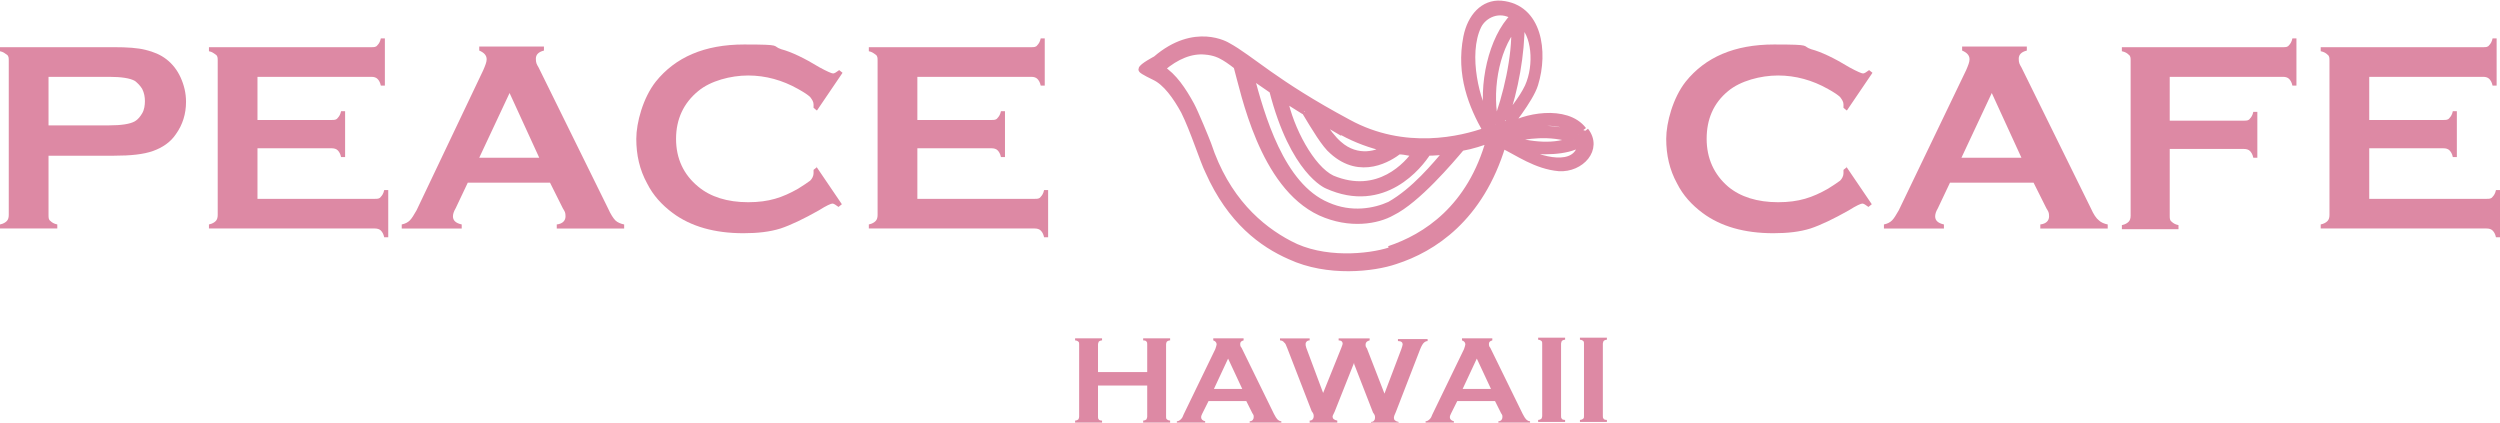 <?xml version="1.0" encoding="UTF-8"?>
<svg id="Layer_1" data-name="Layer 1" xmlns="http://www.w3.org/2000/svg" version="1.1" viewBox="0 0 370.9 62.7">
  <defs>
    <style>
      .cls-1 {
        stroke-width: 0px;
      }

      .cls-1, .cls-2 {
        fill: #dd89a4;
      }

      .cls-2 {
        fill-rule: evenodd;
        stroke: #dd89a4;
        stroke-miterlimit: 10;
      }
    </style>
  </defs>
  <g>
    <path class="cls-1" d="M7.2,23v8.9c0,.4,0,.7.3.9.2.2.5.4,1,.5v.6H0v-.6c.5-.1.8-.3,1-.5.2-.2.3-.5.3-.9V9c0-.4,0-.7-.3-.9s-.5-.4-1-.5v-.6h16.9c2,0,3.5.1,4.7.4,1.2.3,2.2.7,3.1,1.4.9.7,1.6,1.6,2.1,2.7.5,1.1.8,2.3.8,3.6,0,1.8-.5,3.4-1.5,4.8-.8,1.2-2,2-3.4,2.5-1.4.5-3.3.7-5.8.7H7.2ZM7.2,18.6h9c1.8,0,3.1-.2,3.8-.6.5-.3.8-.7,1.1-1.2.3-.5.4-1.2.4-1.8s-.1-1.2-.4-1.8c-.3-.5-.7-.9-1.1-1.2-.7-.4-2-.6-3.8-.6H7.2v7.2Z"/>
    <path class="cls-1" d="M38.2,22.1v7.4h17.4c.4,0,.7,0,.9-.3.2-.2.4-.5.5-1h.6v7h-.6c-.1-.5-.3-.8-.5-1-.2-.2-.5-.3-.9-.3h-24.6v-.6c.5-.1.8-.3,1-.5.2-.2.3-.5.3-.9V9c0-.4,0-.7-.3-.9s-.5-.4-1-.5v-.6h24.1c.4,0,.7,0,.9-.3.2-.2.4-.5.5-1h.6v7h-.6c-.1-.5-.3-.8-.5-1-.2-.2-.5-.3-.9-.3h-16.9v6.4h11c.4,0,.7,0,.9-.3.2-.2.4-.5.5-1h.6v6.8h-.6c-.1-.5-.3-.8-.5-1s-.5-.3-.9-.3h-11Z"/>
    <path class="cls-1" d="M81.7,27.1h-12.3l-1.8,3.8c-.3.5-.4.9-.4,1.2,0,.6.4,1,1.3,1.2v.6h-8.9v-.6c.5-.1.9-.3,1.2-.6s.6-.8,1-1.5l9.9-20.8c.3-.7.5-1.2.5-1.6,0-.6-.4-1-1.1-1.3v-.6h9.6v.6c-.8.2-1.2.6-1.2,1.2s.1.8.4,1.3l10.3,20.9c.4.9.8,1.5,1.1,1.8.3.3.8.5,1.3.6v.6h-10v-.6c.9-.1,1.3-.6,1.3-1.2s-.1-.7-.4-1.2l-1.9-3.8ZM80,23.4l-4.4-9.6-4.5,9.6h8.8Z"/>
    <path class="cls-1" d="M121.1,24.7l3.8,5.6-.5.4c-.4-.3-.7-.5-.9-.5s-.9.3-2,1c-2.3,1.3-4.2,2.2-5.7,2.7-1.6.5-3.4.7-5.5.7-4.3,0-7.8-1-10.5-3-1.6-1.2-2.9-2.6-3.8-4.4-1.1-2-1.6-4.2-1.6-6.6s1-6.1,2.9-8.5c2.9-3.6,7.2-5.5,13.1-5.5s4,.2,5.5.7c1.5.4,3.4,1.3,5.7,2.7,1.1.6,1.8.9,2,.9s.5-.2.9-.5l.5.4-3.8,5.6-.5-.4c0-.2,0-.4,0-.5,0-.4-.2-.7-.5-1.1-.3-.3-.9-.7-1.8-1.2-2.3-1.3-4.8-2-7.4-2s-5.6.8-7.4,2.3c-2.2,1.8-3.3,4.2-3.3,7.1s1.1,5.3,3.3,7.1c1.8,1.5,4.3,2.3,7.4,2.3s5.1-.7,7.4-2c.8-.5,1.4-.9,1.8-1.2.3-.3.5-.7.5-1.1s0-.3,0-.5l.5-.4Z"/>
    <path class="cls-1" d="M136.1,22.1v7.4h17.4c.4,0,.7,0,.9-.3.2-.2.4-.5.5-1h.6v7h-.6c-.1-.5-.3-.8-.5-1-.2-.2-.5-.3-.9-.3h-24.6v-.6c.5-.1.8-.3,1-.5.2-.2.3-.5.3-.9V9c0-.4,0-.7-.3-.9s-.5-.4-1-.5v-.6h24.1c.4,0,.7,0,.9-.3.2-.2.4-.5.5-1h.6v7h-.6c-.1-.5-.3-.8-.5-1-.2-.2-.5-.3-.9-.3h-16.9v6.4h11c.4,0,.7,0,.9-.3.2-.2.4-.5.5-1h.6v6.8h-.6c-.1-.5-.3-.8-.5-1s-.5-.3-.9-.3h-11Z"/>
    <path class="cls-1" d="M273.9,24.7l3.8,5.6-.5.4c-.4-.3-.7-.5-.9-.5s-.9.3-2,1c-2.3,1.3-4.2,2.2-5.7,2.7-1.6.5-3.4.7-5.5.7-4.3,0-7.8-1-10.5-3-1.6-1.2-2.9-2.6-3.8-4.4-1.1-2-1.6-4.2-1.6-6.6s1-6.1,2.9-8.5c2.9-3.6,7.2-5.5,13.1-5.5s4,.2,5.5.7c1.5.4,3.4,1.3,5.7,2.7,1.1.6,1.8.9,2,.9s.5-.2.9-.5l.5.4-3.8,5.6-.5-.4c0-.2,0-.4,0-.5,0-.4-.2-.7-.5-1.1-.3-.3-.9-.7-1.8-1.2-2.3-1.3-4.8-2-7.4-2s-5.6.8-7.4,2.3c-2.2,1.8-3.2,4.2-3.2,7.1s1.1,5.3,3.2,7.1c1.8,1.5,4.3,2.3,7.4,2.3s5.1-.7,7.4-2c.8-.5,1.4-.9,1.8-1.2.3-.3.5-.7.5-1.1s0-.3,0-.5l.5-.4Z"/>
    <path class="cls-1" d="M301.6,27.1h-12.3l-1.8,3.8c-.3.5-.4.9-.4,1.2,0,.6.4,1,1.3,1.2v.6h-8.9v-.6c.5-.1.9-.3,1.2-.6s.6-.8,1-1.5l10-20.8c.3-.7.5-1.2.5-1.6,0-.6-.4-1-1.1-1.3v-.6h9.6v.6c-.8.2-1.2.6-1.2,1.2s.1.8.4,1.3l10.3,20.9c.4.9.8,1.5,1.2,1.8.3.3.8.5,1.3.6v.6h-10v-.6c.9-.1,1.3-.6,1.3-1.2s-.1-.7-.4-1.2l-1.9-3.8ZM299.9,23.4l-4.4-9.6-4.5,9.6h8.8Z"/>
    <path class="cls-1" d="M321.9,22.2v9.8c0,.4,0,.7.3.9.2.2.5.4,1,.5v.6h-8.4v-.6c.5-.1.8-.3,1-.5.2-.2.3-.5.3-.9V9c0-.4,0-.7-.3-.9-.2-.2-.5-.4-1-.5v-.6h23.9c.4,0,.7,0,.9-.3.2-.2.4-.5.5-1h.6v7h-.6c-.1-.5-.3-.8-.5-1-.2-.2-.5-.3-.9-.3h-16.8v6.5h11c.4,0,.7,0,.9-.3.2-.2.4-.5.5-1h.6v6.8h-.6c-.1-.5-.3-.8-.5-1-.2-.2-.5-.3-.9-.3h-11Z"/>
    <path class="cls-1" d="M351.5,22.1v7.4h17.4c.4,0,.7,0,.9-.3.2-.2.4-.5.5-1h.6v7h-.6c-.1-.5-.3-.8-.5-1-.2-.2-.5-.3-.9-.3h-24.6v-.6c.5-.1.8-.3,1-.5.2-.2.3-.5.3-.9V9c0-.4,0-.7-.3-.9-.2-.2-.5-.4-1-.5v-.6h24.1c.4,0,.7,0,.9-.3.2-.2.4-.5.5-1h.6v7h-.6c-.1-.5-.3-.8-.5-1-.2-.2-.5-.3-.9-.3h-16.9v6.4h11c.4,0,.7,0,.9-.3.2-.2.4-.5.5-1h.6v6.8h-.6c-.1-.5-.3-.8-.5-1-.2-.2-.5-.3-.9-.3h-11Z"/>
  </g>
  <path class="cls-2" d="M234.9,19.3c-2.5-3.3-9-2-11.3-.3,0-.1,3.4-4.2,4.1-6.5,1.5-4.8.6-11.4-5-11.9-2.6-.2-4.5,1.9-5.1,4.9-1.1,5.6.8,10.2,2.9,13.9-3.6,1.3-12.1,3.4-20.5-1.2-11-5.9-14.4-9.5-17.9-11.4,0,0-4.8-3-10.6,2,0,0-2.1,1.1-2.1,1.5,0,.2,1.9,1.1,1.9,1.1,1.7.8,3.2,2.9,4.4,5.1,1.4,2.8,2.8,7.3,3.6,8.9,3.3,7.4,8,10.8,12.1,12.6,5.6,2.6,12.4,1.8,15.6.7,5.6-1.8,12.6-6.3,15.9-17.2,2.3,1.1,5,3.1,8.4,3.4,3.2.2,6-2.8,3.9-5.5M221.9,18.5c-1.1-4.5-.2-11,2.8-14.6.2,4.5-1.2,10.4-2.8,14.6M219.3,3.8c.8-1.6,3.1-2.8,5.3-1.4-3.3,3.3-4.8,10.3-3.8,15.4-1.7-2.4-3.6-9.7-1.5-14M199.2,19.6c2,1.1,4.2,1.9,6.4,2.4-1,.8-4.2,1.9-7-.6-.8-.7-1.8-1.9-2.9-3.7,1.1.6,2.3,1.3,3.5,2M193.6,16.5c1.5,2.5,3,5,4.1,5.9,4.2,3.8,8.5,1,9.8,0,.5,0,1.1.1,1.6.2.3,0,.7,0,1,0-1.2,1.8-5.6,6.8-12.5,3.9-3.1-1.5-6.2-7.4-7.1-11.9.9.6,1.9,1.2,3,1.9M188.8,13.4c3.1,12.1,8.1,14.1,8.1,14.1,8.4,3.8,13.7-3,14.9-4.9,1,0,2-.1,3-.2-1.9,2.2-4.9,5.9-8.6,8-2.2,1-5.7,1.7-9.3.1-6.9-2.9-9.8-13.4-11.4-19.4,1,.7,2.1,1.5,3.3,2.3M206.2,37.2c-3.1,1-9.9,1.7-14.9-1-4.4-2.3-9.4-6.6-12.1-14.8-.3-.8-1.9-4.7-2.5-5.8-1.2-2.2-2.6-4.3-4.4-5.4h0s.1-.1.1-.1c2.1-1.8,4.3-2.7,6.4-2.5,1.4.1,2.3.6,2.3.6h0s0,0,0,0c.8.4,1.5.9,2.4,1.6,1.1,3.9,3.8,17.7,12.4,21.7,4.4,2,8.5,1.2,10.6,0,3.7-1.8,8.7-7.7,10.3-9.6,1.7-.3,3.1-.8,4.2-1.2-2.8,10.2-9.5,14.5-14.9,16.3M223.2,17.8c1.6-4.6,2.5-9.8,2.5-14.3,2,1.4,2.5,6.1,1,9.4-.9,1.9-2.5,3.7-3.4,5.1,0,.1-.1,0,0-.1M234.2,19.9c-3.4-.8-6.8-1.1-9.3-.3,1.7-1.5,7-2.4,9.3.3M233.5,20.7c-2.7,1.3-6.5.9-9.7-.1,2.9-.5,5.9-1.1,9.7.1M234.6,21.4c-.7,3.9-6.1,2.4-9,.8,3.3.3,6.6.4,8.9-.9,0,0,0,0,0,.1"/>
  <g>
    <path class="cls-1" d="M170.2,57.2h-7.3v4.6c0,.2,0,.3.1.4,0,.1.2.2.5.2v.3h-4v-.3c.2,0,.4-.1.5-.2,0,0,.1-.2.1-.4v-10.7c0-.2,0-.3-.1-.4,0,0-.2-.2-.5-.2v-.3h4v.3c-.2,0-.4.1-.5.2,0,.1-.1.2-.1.4v4.1h7.3v-4.1c0-.2,0-.3-.1-.4,0-.1-.2-.2-.5-.2v-.3h4v.3c-.2,0-.4.1-.5.2,0,0-.1.2-.1.4v10.7c0,.2,0,.3.1.4,0,0,.2.2.5.2v.3h-4v-.3c.2,0,.4-.1.5-.2,0-.1.1-.2.1-.4v-4.6Z"/>
    <path class="cls-1" d="M185.1,59.5h-5.8l-.9,1.8c-.1.2-.2.4-.2.6,0,.3.2.5.6.6v.3h-4.2v-.3c.2,0,.4-.1.6-.3s.3-.4.4-.7l4.7-9.7c.1-.3.2-.6.2-.7,0-.3-.2-.5-.5-.6v-.3h4.5v.3c-.4.1-.5.3-.5.5s0,.4.2.6l4.8,9.8c.2.4.4.7.5.8.2.2.4.3.6.3v.3h-4.7v-.3c.4,0,.6-.3.6-.6s0-.3-.2-.6l-.9-1.8ZM184.3,57.7l-2.1-4.5-2.1,4.5h4.1Z"/>
    <path class="cls-1" d="M200.9,53.8l-2.9,7.3c-.2.4-.3.6-.3.7,0,.3.2.5.7.6v.3h-4.1v-.3c.4,0,.6-.3.6-.6s0-.4-.3-.8l-3.6-9.3c-.2-.5-.3-.8-.5-.9-.1-.2-.4-.3-.6-.3v-.3h4.4v.3c-.4,0-.6.3-.6.5s0,.3.1.6l2.5,6.7,2.7-6.7c.1-.3.2-.5.2-.6,0-.3-.2-.5-.6-.5v-.3h4.6v.3c-.4.1-.6.3-.6.6s0,.3.2.6l2.6,6.7,2.5-6.6c.1-.3.2-.6.2-.7,0-.3-.2-.5-.7-.5v-.3h4.4v.3c-.3,0-.5.2-.6.3-.1.1-.3.4-.5.9l-3.6,9.3c-.2.4-.3.7-.3.9,0,.3.2.5.7.6v.3h-4.1v-.3c.4,0,.6-.3.6-.6s0-.4-.3-.8l-2.8-7.2Z"/>
    <path class="cls-1" d="M222,59.5h-5.8l-.9,1.8c-.1.2-.2.4-.2.6,0,.3.2.5.6.6v.3h-4.2v-.3c.2,0,.4-.1.6-.3s.3-.4.4-.7l4.7-9.7c.1-.3.2-.6.2-.7,0-.3-.2-.5-.5-.6v-.3h4.5v.3c-.4.1-.5.3-.5.5s0,.4.2.6l4.8,9.8c.2.4.4.7.5.8.2.2.4.3.6.3v.3h-4.7v-.3c.4,0,.6-.3.6-.6s0-.3-.2-.6l-.9-1.8ZM221.2,57.7l-2.1-4.5-2.1,4.5h4.1Z"/>
    <path class="cls-1" d="M228.8,61.7v-10.7c0-.2,0-.3-.1-.4,0,0-.2-.2-.5-.2v-.3h4v.3c-.2,0-.4.1-.5.2,0,.1-.1.2-.1.4v10.7c0,.2,0,.3.1.4,0,.1.2.2.5.2v.3h-4v-.3c.2,0,.4-.1.5-.2,0,0,.1-.2.1-.4Z"/>
    <path class="cls-1" d="M235,61.7v-10.7c0-.2,0-.3-.1-.4,0,0-.2-.2-.5-.2v-.3h4v.3c-.2,0-.4.1-.5.2,0,.1-.1.2-.1.4v10.7c0,.2,0,.3.1.4,0,.1.2.2.5.2v.3h-4v-.3c.2,0,.4-.1.5-.2s.1-.2.1-.4Z"/>
  </g>
</svg>